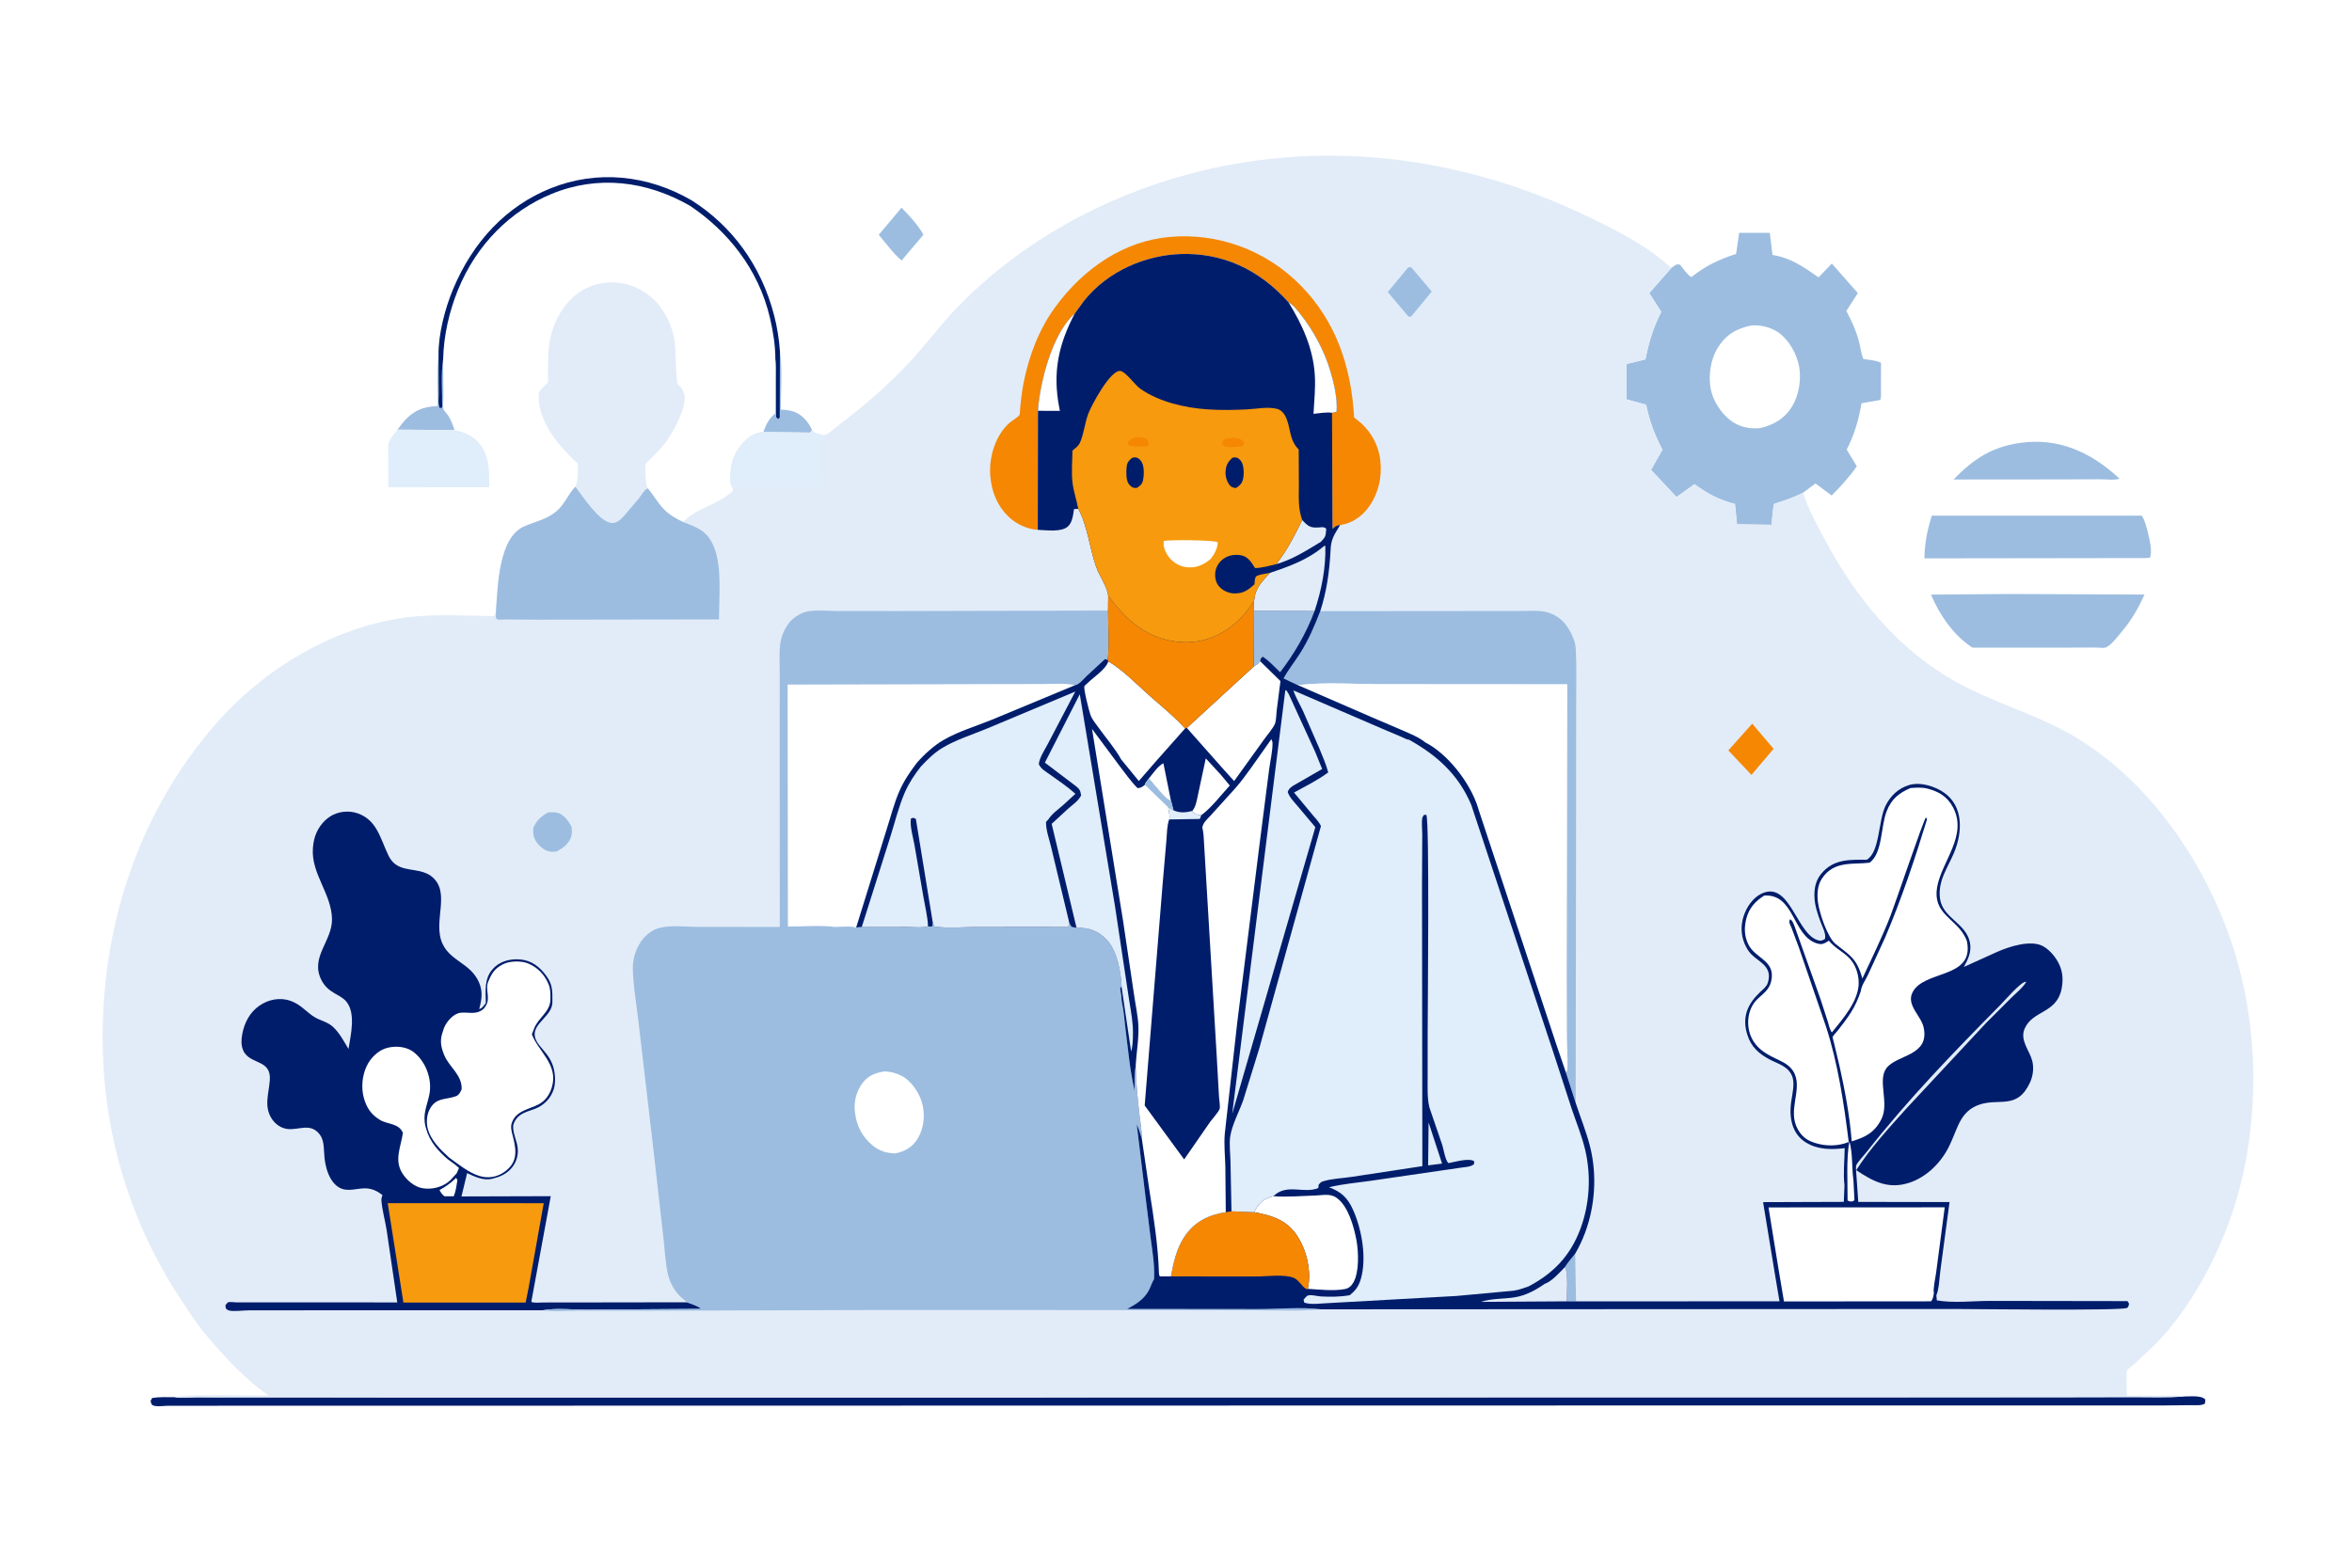 <?xml version="1.0" encoding="utf-8"?>
<!-- Generator: Adobe Illustrator 27.5.0, SVG Export Plug-In . SVG Version: 6.00 Build 0)  -->
<svg version="1.1" id="Layer_1" xmlns="http://www.w3.org/2000/svg" xmlns:xlink="http://www.w3.org/1999/xlink" x="0px" y="0px"
	 viewBox="0 0 3000 2000" style="enable-background:new 0 0 3000 2000;" xml:space="preserve">
<g>
	<path style="fill:#FFFFFF;" d="M0,0h3000v2000H0V0z"/>
	<path style="fill:#9CBDE0;" d="M994.798,447.811l0.241,1.686c3.091,22.852,0.925,49.768,0.846,73.08
		c13.732,0.418,23.754,3.072,33.473,15.262c2.679,3.359,4.65,6.869,6.417,10.965l-2.372,3.125l-59.763-0.584
		c3.336-9.383,6.778-16.52,13.78-22.701l1.238-1.08l0.336-69.676c1.401,8.086,0.851,17.598,0.918,25.854l0.077,48.377l2.441,2.369
		l2.164-1.5L994.798,447.811z"/>
	<path style="fill:#9CBDE0;" d="M559.357,452.98l0.216,50.045c-0.025,5.277-1.134,13.527,1.462,17.65l2.949-0.711
		c0.359-19.443-1.764-42.816,1.246-61.678l0.389,47.514c0.008,4.238-0.938,12.488,0.025,16.336c0.429,1.713,5.217,6.576,6.377,8.502
		c3.213,5.326,5.712,11.941,7.81,18l-72.846-0.488l5.738-7.543c13.289-16.689,26.927-22.002,45.766-22.646
		c-0.109-20.668-1.447-42.527,0.656-63.029L559.357,452.98z"/>
	<path style="fill:#9CBDE0;" d="M1149.877,265.008c8.591,8.508,22.271,23.273,27.91,34.51l-27.809,32.814
		c-10.538-8.906-19.902-21.926-29.126-32.758L1149.877,265.008z"/>
	<path style="fill:#001D6B;" d="M559.357,452.98c-0.338-26.832,8.356-59.523,18.315-83.51
		c25.788-62.096,68.951-106.719,124.263-129.072c59.548-24.066,124.482-17.34,180.615,15.402
		c50.247,32.012,88.2,81.689,104.984,146.977c3.701,14.395,6.218,30.023,7.266,45.033l-0.203,85.176l-2.164,1.5l-2.441-2.369
		l-0.077-48.377c-0.068-8.256,0.483-17.768-0.918-25.854c-0.018-17.387-2.969-35.334-6.842-52.061
		c-14.674-63.367-54.91-111.67-101.946-143.242c-55.66-31.986-117.9-39.482-176.929-15.076
		c-51.577,21.324-95.448,63.814-119.258,122.67c-11.082,27.395-18.033,57.66-18.79,88.109c-3.01,18.861-0.887,42.234-1.246,61.678
		l-2.949,0.711c-2.596-4.123-1.487-12.373-1.462-17.65L559.357,452.98z"/>
	<path style="fill:#9CBDE0;" d="M2577.527,564.902c47.703-6.475,88.879,11.25,126.033,45.783
		c-6.956,2.223-17.077,0.748-24.363,0.777l-57.989,0.166l-129.379,0.113C2518.434,584.189,2542.104,569.83,2577.527,564.902z"/>
	<path style="fill:#E0EDFA;" d="M579.831,548.639l6.107,1.586c9.313,2.186,18.429,7.057,25.156,15.24
		c13.523,16.453,12.936,34.76,12.941,56.172l-128.789-0.115l-0.053-42.734c0.046-3.086-0.598-9.637,0.199-12.381
		c1.947-6.701,7.571-13.23,11.593-18.256L579.831,548.639z"/>
	<path style="fill:#9CBDE0;" d="M2464.104,657.854l267.56-0.043c3.709,4.197,6.907,17.066,8.357,23.08
		c1.961,8.115,5.572,23.35,2.159,30.664l-5.489,0.408l-282.099,0.385C2454.972,692.43,2458.236,676.34,2464.104,657.854z"/>
	<path style="fill:#9CBDE0;" d="M2563.912,757.805l171.379,0.709c-7.747,17.24-16.236,32.131-27.907,46.023
		c-4.879,5.809-14.802,19.27-21.676,21.523c-2.983,0.98-8.852,0.031-12.099,0.043l-35.868,0.123l-121.863,0.012
		c-23.39-15.189-40.978-39.814-52.945-67.682L2563.912,757.805z"/>
	<path style="fill:#001D6B;" d="M2786.407,1781.529c7.417,0.174,21.544-1.787,26.621,4.061l-0.692,5.209
		c-4.978,2.773-12.396,1.791-17.917,1.877l-38.226,0.4l-186.659-0.057l-468.066,0.043l-1542.984,0.295l-280.363,0.045l-63.135,0.002
		c-5.435-0.012-15.025,1.627-19.812-0.465c-2.308-1.008-2.37-3.146-3.112-5.613l2.031-3.828c9.514-1.539,19.381-0.98,28.971-0.994
		c8.459,1.355,18.506,0.15,27.102,0.164l57.03,0.076l199.554,0.033l678.86,0.021l1071.297-0.168l353.555-0.027l109.549-0.225
		C2742.05,1782.348,2764.417,1783.227,2786.407,1781.529z"/>
	<path style="fill:#E2ECF8;" d="M733.948,620.828l0.437-1.027c2.98-7.67,3.176-20.246,2.425-28.576
		c-19.678-17.814-41.983-42.613-48.478-72.127c-1.461-6.645-1.436-11.998-0.918-18.83c2.291-4.164,10.62-10.615,11.509-13.061
		c0.504-1.387,0.003-6.047,0.007-7.922l0.288-26.16c1.376-43.152,25.807-81.605,62.262-90.533
		c23.563-5.771,46.843-0.943,66.984,14.82c17.009,13.314,28.419,34.727,32.192,58.375c1.385,8.678,1.538,52.178,3.664,54.111
		c4.706,4.283,8.041,8.457,8.871,15.672c1.803,15.686-13.635,43.717-21.837,55.553c-5.939,8.568-13.457,16.135-20.571,23.313
		c-1.409,1.42-6.893,6.35-7.322,8.381c-0.977,4.623-0.145,14.246,0.221,19.162c0.272,3.648,0.968,7.818,2.609,10.947
		c-4.935,2.299-7.93,8.395-11.407,12.879l-19.566,23.063c-4.493,4.811-9.478,9.061-15.837,8.244
		C764.171,665.148,743.497,633.609,733.948,620.828z"/>
	<path style="fill:#9CBDE0;" d="M2132.044,341.605c4.253-2.822,5.934-5.275,10.797-3.932c3.659,4.297,9.94,13.832,14.621,15.742
		c18.115-14.381,35.901-22.789,56.934-29.434l3.923-26.951l39.049-0.02l3.494,28.266c22.896,3.57,39.346,14.908,58.747,28.598
		l16.912-17.658l33.148,37.705l-14.637,22.889c6.857,12.826,12.544,25,16.335,39.664c1.813,7.014,2.539,14.801,5.176,21.418
		c7.566,1.146,15.495,1.791,22.714,4.834l-0.05,33.059c0,4.502,0.594,10.33-0.857,14.49l-23.934,4.109
		c-3.775,21.801-9.099,40.053-18.923,59.172l12.874,21.332c-9.561,13.809-20.637,25.684-32.061,37.289l-20.588-15.404
		l-15.824,11.754c-12.017,6.223-24.379,10.373-37.039,14.262c-1.962,8.512-2.275,17.949-3.099,26.723l-44.209-0.629l-2.571-25.961
		c-19.714-5.02-34.434-12.604-51.61-25.223l-22.961,16.414l-32.506-34.668l14.572-25.744c-9.758-18.465-16.467-36.049-20.786-57.332
		l-25.022-6.859l0.115-45.191l23.984-5.816c4.45-22.053,10.104-41.275,20.225-60.637l-15.346-23.926L2132.044,341.605z"/>
	<path style="fill:#FFFFFF;" d="M2233.286,415.299c12.066-1.137,25.912,2.049,36.264,9.711
		c12.165,8.998,22.088,25.863,25.187,42.387c3.066,16.324-0.181,36.283-8.209,49.965c-10.006,17.086-25.104,25.17-41.802,28.826
		c-13.236,1.275-26.456-1.363-37.714-10.078c-11.967-9.285-22.747-25.211-25.368-42.223c-2.472-16.098,0.544-35.086,8.423-48.574
		C2200.961,426.664,2215.137,419.283,2233.286,415.299z"/>
	<path style="fill:#E2ECF8;" d="M1049.095,555.049c5.583,0.869,10.37-4.734,15.074-8.301c34.48-26.145,68.266-54.387,98.407-87.352
		c19.5-21.328,37.081-45.035,57.041-65.801c82.16-85.477,188.308-142.082,294.31-170.848
		c165.496-44.912,339.183-25.867,496.98,46.783c31.418,14.469,63.313,30.186,92.703,49.836c9.841,6.588,18.841,15.088,28.434,22.238
		l-28.401,32.334l15.346,23.926c-10.121,19.361-15.775,38.584-20.225,60.637l-23.984,5.816l-0.115,45.191l25.022,6.859
		c4.319,21.283,11.027,38.867,20.786,57.332l-14.572,25.744l32.506,34.668l22.961-16.414c17.176,12.619,31.896,20.203,51.61,25.223
		l2.571,25.961l44.209,0.629c0.824-8.773,1.137-18.211,3.099-26.723c12.659-3.889,25.022-8.039,37.039-14.262
		c6.428,20.814,16.813,39.373,26.736,58.055c42.033,79.162,96.94,143.861,169.022,183.695
		c43.533,24.051,90.758,37.82,134.736,60.703c100.813,52.453,182.95,163.158,220.319,284.951
		c34.285,111.703,31.219,244.615-11.094,352.668c-21.049,53.756-52.203,107.367-90.296,146.246l-26.506,24.963
		c-2.242,1.979-8.39,6.098-9.791,8.605c-1.269,2.311-0.066,27.652-0.083,32.1l47.209,0.029c8.39,0.02,18.099-1.076,26.258,0.986
		c-21.989,1.697-44.357,0.818-66.396,0.85l-109.549,0.225l-353.555,0.027l-1071.297,0.168l-678.86-0.021l-199.554-0.033
		l-57.03-0.076c-8.596-0.014-18.643,1.191-27.102-0.164c4.317-4.393,105.127-1.986,119.641-2.002
		c-29.552-20.561-56.079-48.963-80.186-77.709c-13.165-15.695-24.567-33.746-35.891-51.307
		c-62.232-96.516-96.433-210.242-95.736-332.203c0.854-149.357,50.965-286.727,140.516-391.385
		c66.358-77.553,159.714-130.693,252.786-140.928c35.197-3.871,70.413-1.25,105.651-0.977l2.669-5.025
		c2.481-34.316,3.583-95.057,36.028-109.363c14.177-6.252,27.57-8.34,40.573-18.74c10.726-8.582,15.455-22.283,24.834-32.037
		c9.549,12.781,30.222,44.32,45.532,46.283c6.359,0.816,11.344-3.434,15.837-8.244l19.566-23.063
		c3.476-4.484,6.471-10.58,11.407-12.879c6.943,8.496,12.786,18.791,20.257,26.537c7.36,7.631,15.846,12.236,24.818,16.561
		c17.41-18.684,45.475-21.732,63.564-40.156l-0.597-3.816c-3.218-4.217-2.59-6.889-2.669-12.406
		c-0.249-17.543,3.903-30.213,14.347-42.736c7.591-9.102,16.688-15.396,27.63-15.564l59.763,0.584l2.372-3.125
		C1040.743,554.531,1043.054,552.605,1049.095,555.049z"/>
	<path style="fill:#9CBDE0;" d="M2009.126,1599.451l1.121,60.828l-11.753-0.088c-0.083-11.131,2.126-34.58-2.209-43.865
		C1999.78,1610.363,2004.956,1604.834,2009.126,1599.451z"/>
	<path style="fill:#9CBDE0;" d="M1796.143,341.146l3.709-0.33l26.39,31.129l-26.159,31.701l-3.346,0.502l-26.588-31.59
		L1796.143,341.146z"/>
	<path style="fill:#9CBDE0;" d="M699.084,1036.422c3.839-0.205,8.365-0.529,12.097,0.523c8.06,2.277,13.574,9.957,17.87,17.742
		c0.389,4.246,0.841,8.742-0.508,12.814c-3.204,9.68-10.976,14.58-18.462,18.777l-6.224,0.406
		c-7.599-0.492-13.975-5.063-18.935-11.646c-4.48-5.949-5.107-10.859-4.767-18.615
		C684.373,1046.109,690.613,1041.402,699.084,1036.422z"/>
	<path style="fill:#F58703;" d="M2234.984,923.195l27.247,32.119l-28.269,33.285l-29.44-31.283L2234.984,923.195z"/>
	<path style="fill:#E0EDFA;" d="M1035.775,548.803c4.968,5.729,7.279,3.803,13.32,6.246l0.702,67.172l-115.465-0.17
		c-3.218-4.217-2.59-6.889-2.669-12.406c-0.249-17.543,3.903-30.213,14.347-42.736c7.591-9.102,16.688-15.396,27.63-15.564
		l59.763,0.584L1035.775,548.803z"/>
	<path style="fill:#F58703;" d="M1323.684,675.938c-12.964-0.645-27.671-7.309-37.658-17.084
		c-13.859-13.564-21.366-31.303-22.965-52.336c-1.887-24.828,7.619-52.242,24.648-67.18c2.817-2.473,10.922-7.057,12.659-9.959
		c0.575-0.959,0.687-7.238,0.862-9.01c1.01-10.215,2.163-20.326,4.071-30.371c6.666-35.111,19.788-69.27,39.6-96.762
		c37.259-51.707,89.39-85.871,146.939-90.963c60.295-5.334,122.548,15.703,168.445,63.16
		c42.94,44.389,63.099,100.754,66.956,167.109l8.687,7.047c13.22,12.273,22.632,28.254,24.758,48.361
		c2.176,20.637-2.374,40.605-13.368,56.857c-9.61,14.186-22.797,22.871-37.945,25.053c-3.824-0.16-5.72,1.391-8.687,3.934
		l-1.055,0.922l-0.577-148.072l5.786-1.471c1.335-16.791-3.511-37.086-8.308-52.951c-7.698-25.422-21.61-50.908-37.154-70.535
		c-4.747-6.016-9.412-12.352-15.808-15.914c-38.125-42.836-85.154-63.504-137.838-61.688c-44.019,1.52-92.25,21.111-122.959,59.594
		l-11.832,16.199c-26.474,23.457-41.702,77.217-46.22,114.766l-0.796,9.475L1323.684,675.938z"/>
	<path style="fill:#9CBDE0;" d="M733.948,620.828c9.549,12.781,30.222,44.32,45.532,46.283c6.359,0.816,11.344-3.434,15.837-8.244
		l19.566-23.063c3.476-4.484,6.471-10.58,11.407-12.879c6.943,8.496,12.786,18.791,20.257,26.537
		c7.36,7.631,15.846,12.236,24.818,16.561c17.374,6.738,30.483,10.586,39.132,31.352c10.63,25.523,6.623,64.385,6.579,92.84
		l-233.771,0.332l-37.658-0.266c-2.224-0.027-9.757,0.73-11.369-0.164c-0.71-0.395-1.139-1.281-1.708-1.922l-0.056-7.227
		c2.481-34.316,3.583-95.057,36.028-109.363c14.177-6.252,27.57-8.34,40.573-18.74C719.84,644.283,724.569,630.582,733.948,620.828z
		"/>
	<path style="fill:#9CBDE0;" d="M1684.022,779.711l199.665-0.166l54.725-0.041c10.154-0.002,21.28-1.047,31.319,0.752
		c9.297,1.664,19.451,6.984,26.126,15.021c5.028,6.063,8.357,12.457,11.357,20.098c1.764,4.521,2.473,8.961,2.736,13.896
		c1.187,22.25,0.462,44.922,0.445,67.232l-0.066,121.754l-0.544,388.703l-12.478-38.773c1.731-2.137,1.912-4.627,1.995-7.479
		c0.33-11.838-0.758-24.061-0.874-35.957l-0.198-81.445l0.692-370.258l-234.758-0.158c-35.522,0.049-73.385-3.039-108.659,1.227
		l-18.252-8.568c6.023-11.25,14.313-21.457,21.104-32.154C1668.874,816.85,1676.802,798.502,1684.022,779.711z"/>
	<path style="fill:#FFFFFF;" d="M1655.505,874.117c35.275-4.266,73.137-1.178,108.659-1.227l234.758,0.158l-0.692,370.258
		l0.198,81.445c0.115,11.896,1.203,24.119,0.874,35.957c-0.083,2.852-0.264,5.342-1.995,7.479l-11.885-34.775l-99.577-300.779
		l-0.544-2.016c-10.434-33.289-39.742-69.467-67.352-83.467c-7.978-6.512-18.429-10.693-27.462-14.668l-41.505-17.775
		L1655.505,874.117z"/>
	<path style="fill:#001D6B;" d="M487.731,1525.027l-0.056-0.486c-4.891-3.748-8.845-6.088-14.53-7.594
		c-10.884-2.883-21.519,2.129-32.435,0.768c-16.828-2.1-24.875-22.504-26.754-40.094c-1.042-9.764-0.003-21.898-5.712-29.73
		c-11.853-16.268-26.921-5.762-41.707-7.584c-7.61-0.939-14.881-5.543-19.65-12.668c-10.521-15.721-4.139-31.611-2.745-49.385
		c2.029-25.85-22.301-20.271-32.232-35.064c-3.48-5.182-4.375-12.055-3.692-18.482c1.596-15.041,7.81-29.066,18.13-38.146
		c10.963-9.646,25.34-13.918,38.857-11.209c4.706,0.943,9.308,2.893,13.586,5.381c7.863,4.572,14.426,11.979,22.238,16.744
		c8.057,4.918,16.655,5.93,24.038,12.854c7.942,7.449,13.67,18.172,19.449,27.893c2.967-18.072,9.633-45.865-2.962-60.666
		c-4.106-4.826-9.839-7.426-14.951-10.438c-6.959-4.102-12.518-8.748-16.604-16.779c-14.977-29.432,14.245-49.789,13.487-78.326
		c-0.855-32.119-26.705-57.473-24.391-89.768c0.262-3.652,0.786-7.467,1.609-11.002c2.959-12.715,10.76-23.396,20.438-29.662
		c10.251-6.637,24.28-7.916,35.408-3.846c24.414,8.928,28.118,31.063,39.025,53.838c9.706,20.266,29.234,15.789,45.315,21.475
		c3.03,1.07,6.058,2.391,8.741,4.402c26.901,20.162,1.571,57.707,14.81,86.541c10.355,22.557,35.863,24.699,46.602,49.439
		c5.042,11.615,3.409,21.941,0.196,33.895c3.851-0.852,5.718-4.344,8.443-7.576c-0.211-15.92-2.097-30.328,8.042-42.6
		c8.276-10.018,20.504-13.428,31.97-13.309c13.368,0.137,24.513,5.631,33.921,16.994c8.777,10.598,11.209,17.529,10.97,32.1
		c-0.043,2.637,0.173,5.982-0.221,8.543c-3.028,19.666-35.895,28.1-15.981,52.617c5.926,7.295,12.073,13.326,15.799,22.676
		l0.509,1.256c3.34,8.439,4.556,22.322,1.732,31.225c-3.508,11.061-11.074,19.094-20.146,23.596
		c-11.318,5.617-25.305,5.678-31.02,20.74c-2.445,6.439,2.229,18.393,3.918,24.746c5.013,18.863-4.343,34.09-18.915,41.24
		c-3.391,1.664-6.803,2.723-10.38,3.662l-1.63,0.461c-10.99,3.002-22.35-2.33-32.425-7.068l-7.207,29.754l113.906-0.336
		l-24.829,134.793c3.994,1.801,10.718,0.807,15.094,0.801l34.221-0.025l149.481-0.221c5.665,2.295,13.329,4.232,18.102,8.455
		l-147.007,0.969c-17.573,0.053-37.953-2.322-55.236,0.781l-302.547,0.029l-72.677,0.059c-7.286,0.006-18.724,1.898-25.625,0.023
		c-0.941-0.256-2.601-1.813-3.501-2.439l-0.435-4.113c0.621-0.713,2.542-3.414,3.203-3.668c2.372-0.912,8.215,0.002,10.873,0.004
		l205.096,0.063l-13.563-92.189c-1.912-12.381-5.833-25.709-6.689-38.117C486.338,1529.084,486.992,1526.971,487.731,1525.027z"/>
	<path style="fill:#FFFFFF;" d="M578.799,1526.137l-11.904,0.051c-2.878-2.287-4.459-4.535-6.346-7.959
		c7.856-4.119,14.601-9.139,21.287-15.527l1.627,2.791C582.34,1512.621,581.413,1519.527,578.799,1526.137z"/>
	<path style="fill:#FFFFFF;" d="M582.552,1496.789l-8.667,9.402c-9.76,8.658-23.197,11.721-35.192,9.637
		c-9.902-1.721-19.848-9.828-25.675-19.281c-10.418-16.898-1.678-33.389,0.902-51.234c-5.156-12.504-19.273-10.576-29.268-16.559
		c-10.559-6.316-17.097-14.973-20.667-28.453c-3.399-12.838-2.008-27.582,3.331-39.396c4.808-10.641,14.052-19.781,23.829-23.213
		c10.93-3.836,26.037-3.201,35.927,4.123c15.023,11.125,24.841,34.025,20.507,54.887c-3.013,14.514-8.888,25.074-4.683,41.025
		l0.432,1.51c4.648,17.527,15.862,29.352,27.984,39.859c4.752,3.49,9.786,6.82,14.121,11.006L582.552,1496.789z"/>
	<path style="fill:#F79A0E;" d="M494.552,1534.93l198.974,0.082l-19.208,107.51l-3.849,19.27l-155.927-0.002L494.552,1534.93z"/>
	<path style="fill:#FFFFFF;" d="M620.819,1280.967l0.359-0.842c3.312-8.74-2.052-18.813,1.404-27.318
		c4.436-10.918,8.083-16.664,17.555-21.857l0.982-0.549c8.5-4.629,24.081-5.02,32.891-1.102l0.92,0.416
		c10.795,4.736,19.751,13.697,24.852,26.119c2.581,6.285,2.382,12.758,2.265,19.572c-0.267,15.643-15.925,23.293-20.883,37.094
		l-2.809,7.064c8.553,22.127,33.704,38.441,25.746,66.793c-2.954,10.529-8.738,18.18-17.36,22.697
		c-11.573,6.063-29.458,8.012-34.208,24.406c-1.512,5.221,0.381,11.375,1.698,16.418c5.141,19.686,5.504,33.922-11.42,45.553
		c-9.712,6.672-20.936,8.123-31.737,4.703c-13.467-4.264-26.163-14.646-37.937-23.137c-10.647-9.561-24.018-22.18-27.762-38.07
		c-1.653-7.021-0.963-16.168,2.067-22.494c8.179-17.092,21.112-12.936,34.383-18.01c3.565-1.363,5.341-4.979,7.015-8.666
		c0.781-18.379-15.554-28.008-21.964-43.119c-3.737-8.811-5.924-17.213-3.226-26.805l2.657-8.404
		c3.692-8.945,12.473-18.381,21.094-19.391c7.812-0.914,17.003,1.795,24.371-1.686l1.264-0.664c3.645-1.852,5.069-3.561,7.195-7.574
		L620.819,1280.967z"/>
	<path style="fill:#9CBDE0;" d="M994.617,1182.576l-0.096-251.002l0.064-71.973c0.03-11.98-0.982-25.719,0.488-37.523
		c1.263-10.131,5.86-20.777,11.913-28.064c5.868-7.066,15.57-12.822,23.87-14.15c11.703-1.871,25.164-0.398,37.104-0.361
		l75.452,0.064l269.949-0.643c-0.008,20.047,1.736,43.281-0.442,62.98l-3.447-1.17l-23.801,21.992
		c-4.098,4.025-9.035,10.412-14.435,11.436l-105.699,43.918c-20.28,8.287-43.058,14.961-62.24,26.113
		c-12.251,7.121-24.216,18.039-33.997,29.234c-8.458,11.143-16.022,22.221-21.943,35.557c-6.933,15.617-11.364,33.668-16.742,50.215
		l-38.591,124.277c2.179-0.744,4.869-0.646,7.152-0.816l57.353-0.055c8.55-0.012,19.002,1.471,27.152-0.939
		c1.973,0.604,3.438,0.391,5.436,0.154l0.635-5.021l1.899,5.154c17.443,2.764,37.183,0.672,54.847,0.672l115.807-0.047
		c1.241-1.912,1.485-2.836,1.614-5.238l2.781,5.113l6.424,1.186c15.074-0.338,28.058,3.602,39.315,16.213
		c12.297,13.779,17.217,39.461,18.232,59.041l-0.053,0.418l-1.723,0.33c0.071,2.514,0.15,4.766,0.773,7.184
		c1.035,4.02,0.521,8.203,1.469,12.363c2.238,9.818,2.906,21.082,4.187,31.191c3.442,27.168,5.72,54.385,11.873,80.93
		c0.165-9.686-0.692-21.299,1.366-30.631c0.366,20.928,2.473,40.215,4.708,60.846c1.083,9.988,3.239,20.563,3.053,30.609
		c-2.039-5.482-3.663-12.566-6.369-17.461l11.065,91.291l6.617,53.279c2.374,17.518,5.324,34.789,4.413,52.605
		c-2.822,4.355-4.072,9.303-6.473,13.896c-6.354,12.162-17.199,18.469-27.781,24.137l167.486,0.178
		c25.991,0.002,54.247-2.834,79.978,0.336c-25.731,2.396-52.139,1.352-77.965,1.316l-123.842-0.367l-370.978-0.061l-295.434,0.896
		l-82.322,0.014c-13.726-0.004-28.775,1.479-42.363-0.594c17.283-3.104,37.663-0.729,55.236-0.781l147.007-0.969
		c-4.774-4.223-12.437-6.16-18.102-8.455c-3.888-3.17-8.064-6.416-11.502-10.266c-6.33-7.088-11.212-16.869-13.344-26.881
		c-2.992-14.066-3.623-29.787-5.344-44.232l-12.92-114.324l-18.918-161.764c-2.449-22.209-6.867-45.992-7.266-68.291
		c-0.249-13.973,5.085-28.379,13.297-38.199c5.649-6.758,13.223-11.779,21.092-13.744c14.562-3.637,33.371-1.215,48.369-1.227
		L994.617,1182.576z"/>
	<path style="fill:#FFFFFF;" d="M1127.957,1366.885c9.541,0.264,19.47,3.023,27.565,9.178c10.025,7.623,19.243,21.85,21.724,35.801
		c2.418,13.602,0.626,27.729-5.921,39.328c-7.159,12.68-17.24,17.594-29.382,20.318c-11.28-0.512-20.019-2.695-29.337-10.572
		c-12.374-10.459-19.77-23.486-22.058-41.359c-1.677-13.096,1.22-25.215,8.05-35.699
		C1106.103,1372.359,1116.313,1368.762,1127.957,1366.885z"/>
	<path style="fill:#FFFFFF;" d="M1064.965,1182.604c-19.245-2.488-40.515-0.48-59.98-0.488l-0.369-308.748l260.791-0.594
		l66.208-0.146c12.915-0.033,26.926-1.354,39.623,1.535l-105.699,43.918c-20.28,8.287-43.058,14.961-62.24,26.113
		c-12.251,7.121-24.216,18.039-33.997,29.234c-8.458,11.143-16.022,22.221-21.943,35.557c-6.933,15.617-11.364,33.668-16.742,50.215
		l-38.591,124.277C1085.413,1180.85,1072.274,1182.617,1064.965,1182.604z"/>
	<path style="fill:#001D6B;" d="M1370.942,399.879l11.832-16.199c30.709-38.482,78.94-58.074,122.959-59.594
		c52.685-1.816,99.714,18.852,137.838,61.688c6.396,3.563,11.06,9.898,15.808,15.914c15.544,19.627,29.456,45.113,37.154,70.535
		c4.797,15.865,9.643,36.16,8.308,52.951l-5.786,1.471l0.577,148.072l1.055-0.922c2.967-2.543,4.863-4.094,8.687-3.934
		c-7.187,12.016-12.05,17.82-12.247,33.287c-1.582,27.146-4.879,51.057-13.104,76.563c-7.22,18.791-15.148,37.139-25.665,53.684
		c-6.791,10.697-15.081,20.904-21.104,32.154l18.252,8.568l93.478,40.59l41.505,17.775c9.033,3.975,19.484,8.156,27.462,14.668
		c27.61,14,56.918,50.178,67.352,83.467l0.544,2.016l99.577,300.779l11.885,34.775l12.478,38.773
		c6.099,18.625,13.83,37.383,18.544,56.5c8.852,35.961,6.165,74.82-6.445,108.986c-3.429,9.268-7.83,18.74-12.758,27.004
		c-4.17,5.383-9.346,10.912-12.841,16.875c4.335,9.285,2.126,32.734,2.209,43.865l11.753,0.088l259.516-0.146l-6.148-36.637
		l-14.769-89.85l102.972-0.344l0.857-21.354c-1.813-14.441,0.132-32.363,0.28-47.164c-16.484,2.029-34.418,2.104-49.467-7.232
		c-17.72-10.988-22.022-31.516-18.528-53.646c1.352-8.502,4.072-20.896,1.599-29.107c-4.335-14.457-19.352-17.779-29.819-23.418
		c-12.857-6.922-23.209-15.51-28.17-31.826c-7.072-23.311,1.582-39.598,16.385-53.756c3.264-3.119,8.225-6.836,9.775-11.555
		c6.973-21.164-10.78-26.48-21.066-36.936c-3.626-3.697-6.527-8.881-8.621-13.957c-4.45-10.838-4.698-22.787-1.154-34.08
		c3.89-12.406,12.148-23.867,22.582-29.004c35.489-17.467,44.522,47.896,70.171,58.467c4.648,1.908,6.906,1.852,11.159-0.818
		c1.533-7.104-3.066-14.779-5.538-21.49c-3.923-10.686-7.714-21.441-7.945-33.271c-0.231-11.125,2.176-20.535,8.852-28.619
		c15.808-19.137,37.286-17.713,57.939-17.73c16.813-9.752,14.539-49.756,23.918-68.789c6.725-13.625,17.093-22.488,29.885-26.422
		c14.209-4.365,33.115,1.236,45.445,10.135c23.654,17.07,23.275,49.029,12.148,75.945c-7.928,19.15-21.428,36.746-17.868,59.51
		c3.808,24.289,33.379,30.58,38.11,55.52c2.242,11.832-2.588,21.326-7.813,30.914l42.429-19.207
		c15.445-6.889,43.351-15.916,58.961-7.096c9.676,5.457,19.483,17.805,22.83,29.928c2.209,7.994,2.094,16.461,0.412,24.578
		c-6.544,31.539-37.088,26.889-47.159,50.713c-6.231,14.729,6.346,27.512,9.725,40.744c2.423,9.42,0.956,19.684-3,28.15
		c-16.269,34.742-39.33,19.084-64.582,27.912c-24.346,8.518-27.033,29.277-37.863,51.928
		c-10.896,22.807-30.165,40.814-51.528,47.701c-26.126,8.422-44.983-1.031-67.5-16.137c18.165-28.391,42.511-54.633,64.434-79.154
		l101.357-108.768l33.115-33.063c5.868-5.771,13.615-11.777,17.967-19.244l-1.088-0.012c-6,0.275-27.083,24.607-32.703,30.285
		c-58.714,59.398-117.231,119.826-169.879,186.869c-2.522,3.193-12.445,13.949-13.253,17.203c-0.742,3.025,0.346,11.316,0.445,14.77
		l2.225,31.615l116.406,0.217l-11.621,86.74c-1.335,9.533-1.632,24.047-5.209,32.314l0.61,6.348
		c21.099,3.746,46.022,0.703,67.698,0.684l175.451,0.27l2.044,3.289c-0.659,2.451-0.544,4.012-2.539,5.363
		c-5.72,3.883-197.621,1.402-220.961,1.398l-806.901,0.438c-25.731-3.17-53.987-0.334-79.978-0.336l-167.486-0.178
		c10.582-5.668,21.427-11.975,27.781-24.137c2.401-4.594,3.651-9.541,6.473-13.896c0.911-17.816-2.039-35.088-4.413-52.605
		l-6.617-53.279l-11.065-91.291c2.707,4.895,4.33,11.979,6.369,17.461c0.186-10.047-1.97-20.621-3.053-30.609
		c-2.235-20.631-4.342-39.918-4.708-60.846c-2.059,9.332-1.202,20.945-1.366,30.631c-6.153-26.545-8.431-53.762-11.873-80.93
		c-1.281-10.109-1.948-21.373-4.187-31.191c-0.948-4.16-0.433-8.344-1.469-12.363c-0.623-2.418-0.702-4.67-0.773-7.184l1.723-0.33
		l0.053-0.418c-1.015-19.58-5.936-45.262-18.232-59.041c-11.257-12.611-24.241-16.551-39.315-16.213l-6.424-1.186l-2.781-5.113
		c-0.128,2.402-0.372,3.326-1.614,5.238l-115.807,0.047c-17.664,0-37.404,2.092-54.847-0.672l-1.899-5.154l-0.635,5.021
		c-1.998,0.236-3.463,0.449-5.436-0.154c-8.149,2.41-18.602,0.928-27.152,0.939l-57.353,0.055c-2.283,0.17-4.973,0.072-7.152,0.816
		l38.591-124.277c5.379-16.547,9.809-34.598,16.742-50.215c5.921-13.336,13.485-24.414,21.943-35.557
		c9.781-11.195,21.747-22.113,33.997-29.234c19.182-11.152,41.96-17.826,62.24-26.113l105.699-43.918
		c5.4-1.023,10.337-7.41,14.435-11.436l23.801-21.992l3.447,1.17c2.177-19.699,0.433-42.934,0.442-62.98l0.18-19.035
		c-1.665-12.408-11.196-24.85-15.318-36.521c-8.298-23.482-11.125-53.125-22.892-74.203l-5.397,0.238
		c-1.304,7.986-2.046,17.107-7.948,22.354c-8.383,7.453-27.981,4.529-38.301,4.182l0.242-151.818l0.796-9.475
		C1329.241,477.096,1344.468,423.336,1370.942,399.879z"/>
	<path style="fill:#E0EDFA;" d="M1489.967,1029.936l6.854,3.84c8.181,3.588,15.358,2.988,23.784,0.84
		c3.61,4.414,6.415,5.096,11.628,5.4l-1.831,4.785l-39.122,0.627C1492.754,1041.326,1490.698,1034.275,1489.967,1029.936z"/>
	<path style="fill:#FFFFFF;" d="M2356.599,1531.533c0.165-23.883-1.863-52.232,2.308-75.424c4.451,15.736,2.901,31.592,4.945,47.74
		l0.247,1.891l1.269,25.51c-2.918,2.115-4.352,2.008-7.698,0.816L2356.599,1531.533z"/>
	<path style="fill:#E0EDFA;" d="M1822.187,1432.02l17.192,52.447l-17.769,2.256L1822.187,1432.02z"/>
	<path style="fill:#FFFFFF;" d="M1465.307,993.221c5.384-6.488,11.514-15.881,18.61-19.5l9.448,46.818l-0.954,0.643
		C1487.664,1021.076,1469.946,998.365,1465.307,993.221z"/>
	<path style="fill:#E2ECF8;" d="M1627.833,719.77c13.479-16.873,23.271-36.416,33.178-56.307
		c8.011,8.672,10.764,10.035,21.363,9.428c3.923-0.225,5.786-1.092,9.264,1.588c-0.824,9.867-0.577,10.098-6.758,16.678
		C1666.038,702.58,1648.665,713.746,1627.833,719.77z"/>
	<path style="fill:#E2ECF8;" d="M1996.286,1616.326c4.335,9.285,2.126,32.734,2.209,43.865l-109.5,0.695
		c13.467-4.549,28.863-3.574,42.775-5.773c14.143-2.232,26.275-8.836,38.506-17.178
		C1979.126,1634.943,1989.346,1623.393,1996.286,1616.326z"/>
	<path style="fill:#FFFFFF;" d="M1520.604,1034.615c4.65-4.688,5.885-13.594,7.362-20.281l10.033-46.82l19.469,21.248l11.11,13.363
		c-11.123,12.137-23.649,28.668-36.346,37.891C1527.02,1039.711,1524.214,1039.029,1520.604,1034.615z"/>
	<path style="fill:#FFFFFF;" d="M1323.926,524.119l0.796-9.475c4.518-37.549,19.746-91.309,46.22-114.766
		c-20.575,39.092-28.736,74.67-19.749,120.695l0.725,3.547L1323.926,524.119z"/>
	<path style="fill:#FFFFFF;" d="M1643.571,385.773c6.396,3.563,11.06,9.898,15.808,15.914
		c15.544,19.627,29.456,45.113,37.154,70.535c4.797,15.865,9.643,36.16,8.308,52.951l-5.786,1.471
		c-7.467-1.152-16.121,0.643-23.67,1.295c0.907-16.469,2.687-32.613,1.698-49.158
		C1674.989,443.977,1660.566,413.277,1643.571,385.773z"/>
	<path style="fill:#9CBDE0;" d="M1599.608,779.398l77.112,0.189c-10.681,28.676-26.126,54.877-43.901,78.051
		c-7.042-6.76-14.204-14.814-22.223-19.844c-2.56,2.244-2.583,2.197-3.152,5.838c-2.54,3.25-4.683,4.832-8.123,6.537
		L1599.608,779.398z"/>
	<path style="fill:#E2ECF8;" d="M1688.819,696.656l1.648-0.336c0.808,28.611-4.962,56.816-13.747,83.268l-77.112-0.189
		l-0.158-12.424l1.719-9.309l0.293-0.771c3.691-10.984,11.179-18.074,18.272-26.047
		C1644.227,722.66,1667.852,714.387,1688.819,696.656z"/>
	<path style="fill:#FFFFFF;" d="M1624.124,1526.072c17.804,1.359,35.733-0.363,53.552-0.859c9.165-0.254,19.121-3.055,27.264,3.012
		l0.824,0.611c13.681,10.254,21.066,35.316,24.412,53.467c2.769,15.063,3.593,40.861-3.956,53.895
		c-2.769,4.775-6,7.412-10.863,8.344c-14.44,2.766-32.604,0.568-47.258-0.293l0.973-5.063c2.951-20.697-2.852-43.77-13.22-60.619
		c-13.902-22.604-34.055-28.021-56.056-32.043l1.17-2.547C1607.128,1532.836,1613.52,1528.76,1624.124,1526.072z"/>
	<path style="fill:#FFFFFF;" d="M1607.444,843.633l25.802,25.281l-4.843,37.891c-0.521,4.318-0.559,12.072-1.922,15.916
		c-2.105,5.939-10.99,15.984-14.669,21.34l-19.958,27.783l-17.721,24.596l-12.971-14.332l-47.346-53.432l85.505-78.506
		C1602.761,848.465,1604.904,846.883,1607.444,843.633z"/>
	<path style="fill:#FFFFFF;" d="M1413.539,843.725c17.88,10.15,35.298,28.217,51.135,42.359
		c15.458,13.805,32.903,27.6,46.948,43.232l-35.789,40.32l-23.26,26.748l-22.502-27.523c-7.711-14.041-19.624-27.594-28.866-40.57
		c-3.546-4.98-8.163-10.293-10.34-16.346c-1.846-5.131-8.899-32.582-7.732-36.512c0.193-0.65,3.992-3.889,4.642-4.518
		c6.595-6.396,22.655-17.264,25.507-26.232L1413.539,843.725z"/>
	<path style="fill:#F58703;" d="M1570.777,1545.313l29.019,1.211c22.001,4.021,42.153,9.439,56.056,32.043
		c10.368,16.85,16.17,39.922,13.22,60.619l-0.973,5.063l-1.352,0.508c-6.264-2.777-9.89-12.342-17.604-14.936
		c-12.897-4.338-33.499-1.295-47.238-1.305l-108.47-0.121c3.488-17.85,7.167-35.064,16.802-49.865
		c13.394-20.574,32.247-28.848,53.258-32.068L1570.777,1545.313z"/>
	<path style="fill:#E0EDFA;" d="M1362.338,1031.74c5.281-4.639,13.46-10.143,16.63-16.982c-0.949-6.367-1.907-7.879-6.382-11.631
		l-39.851-30.166l44.557-87.291l45.03,271.279l16.343,108.676c2.011,14.418,5.172,29.18,6.201,43.732
		c0.56,7.945,0.455,24.861-2.113,32.105l-12.135-82.152l0.053-0.418c-1.015-19.58-5.936-45.262-18.232-59.041
		c-11.257-12.611-24.241-16.551-39.315-16.213l-31.711-132.6L1362.338,1031.74z"/>
	<path style="fill:#F58703;" d="M1413.541,759.889c24.371,33.816,51.737,55.355,90.25,59.049
		c29.009,2.781,56.815-8.07,78.946-30.666c6.15-6.279,11.614-13.826,16.713-21.297l0.158,12.424l-0.287,70.771l-85.505,78.506
		l-2.194,0.641c-14.046-15.633-31.49-29.428-46.948-43.232c-15.837-14.143-33.255-32.209-51.135-42.359l-0.62-1.82
		c2.177-19.699,0.433-42.934,0.442-62.98L1413.541,759.889z"/>
	<path style="fill:#E0EDFA;" d="M1677.527,959.211l8.885,21.863l-33.33,19.221c-4.088,2.32-8.952,4.709-10.564,10.121
		c2.407,7.1,7.877,12.279,12.328,17.633l22.879,27.254l-106.029,365.656l67.678-539.883l1.249-0.629l3.137,4.969L1677.527,959.211z"
		/>
	<path style="fill:#FFFFFF;" d="M2268.181,1616.938l-12.429-76.564l224.769-0.109l-11.011,83.689
		c-0.758,5.641-4.154,20.908-2.819,25.797c-0.725,3.951-1.071,7.434-3.56,10.445l-187.665,0.145L2268.181,1616.938z"/>
	<path style="fill:#FFFFFF;" d="M2250.313,1142.525c38.852-2.357,35.802,50.719,66.626,60.842c7.104,2.334,9.61,0.623,15.824-3.281
		c7.681,9.617,18.165,13.896,26.374,22.582c7.203,7.633,11.341,18.916,11.654,30.303c0.643,23.842-21.412,48.184-34.203,64.158
		c-2.703-3.217-3.923-9.682-5.242-13.912l-9.445-29.08l-32.407-90.977c-1.434-3.691-3-8.977-6.247-10.418
		c-0.346,1.158-1.055,2.248-1.022,3.473c0.049,1.527,2.39,6.223,3.016,7.822l9.05,24.133l34.731,101.305
		c15.181,46.82,22.961,98.02,29.028,147.457c-13.747,5.584-29.39,5.582-43.352,1.064c-2.06-0.668-4.104-1.443-6.099-2.355
		c-6.659-3.045-11.753-8.109-15.643-15.205c-12.989-23.682,5.275-48.543-3.61-69.807c-4.912-11.773-15.346-15.658-24.874-20.352
		c-12-5.914-23.802-12.393-30.429-26.455c-7.385-15.615-5.077-36.104,6.428-48.07c7.253-7.533,16.121-12.105,18.758-24.154
		c5.819-26.645-20.44-28.322-29.357-47.035c-5.011-10.477-5.341-21.287-2.423-32.652
		C2231.094,1157.777,2239.714,1149.225,2250.313,1142.525z"/>
	<path style="fill:#FFFFFF;" d="M2436.808,1005.367c6.659-0.559,14.374-1.033,20.918,0.559c13.731,3.338,25.533,9.342,33.264,23.781
		c19.417,36.205-14.654,69.291-20.225,102.492c-5.555,33.041,22.928,39.646,34.78,61.406l0.478,0.895
		c1.335,2.438,2.621,4.871,3.115,7.758c8.176,46.895-55.335,34.959-69.758,63.92c-8.011,16.096,10.846,29.584,14.143,44.166
		c8.456,37.414-34.912,34.818-47.637,52.789c-11.159,15.76,4.022,43.895-5.983,64.299c-8.934,18.184-21.906,23.691-38.011,28.656
		c-2.539-32.143-8.621-65.047-15.626-96.266l-7.286-30.664c-0.181-0.746-1.632-5.701-1.516-6.127
		c0.412-1.541,5.373-6.725,6.511-8.18c5.802-7.35,11.505-14.77,16.648-22.799c5.505-8.629,9.544-17.652,12.89-27.725
		c0.791-7.115,6-14.084,9-20.367l22.022-47.982c20.736-48.754,37.731-99.58,53.456-150.84l-1.45-2.307
		c-3.165,3.301-39.346,110.531-45.115,125.305c-10.797,27.596-23.522,53.686-35.967,80.234
		c-7.121-26.23-16.368-29.682-34.269-44.193c-10.187-8.254-20.687-39.596-22.401-53.387c-1.319-10.559-0.511-21.479,5.192-30.084
		c15.28-23.08,39.643-17.482,60.791-20.127c16.615-12.502,13.994-45.535,21.544-65.283
		C2412.725,1018.559,2422.912,1011.406,2436.808,1005.367z"/>
	<path style="fill:#FFFFFF;" d="M1448.563,1360.678c0.724-17.055,4.31-35.313,3.45-52.346c-0.651-12.879-3.707-26.432-5.497-39.199
		l-13.912-93.625l-39.73-245.615l34.269,46.125c7.64,9.984,15.132,20.682,23.784,29.436c4.142-0.211,6.12-1.428,9.411-4.352
		c0.025-1.797,3.85-6.27,4.97-7.881c4.639,5.145,22.357,27.856,27.104,27.961l0.954-0.643l3.455,13.236l-6.854-3.84
		c0.732,4.34,2.787,11.391,1.312,15.492c-2.863,7.791-2.792,18.359-3.529,26.797l-4.721,54.512l-22.97,283.59l50.334,68.818
		l33.267-48.066c2.636-3.631,10.91-12.592,12.049-16.701c0.773-2.793-0.664-11.893-0.847-15.152l-3.015-53.428l-16.652-279.824
		c-0.303-3.438-0.761-7.055-1.647-10.354c1.119-6.41,6.766-11.047,10.68-15.307l31.589-34.906
		c6.923-7.977,13.291-16.465,19.513-25.213l26.314-37.209c0.341,0.975,1.403,3.152,1.436,4.096
		c0.381,10.572-3.04,24.523-4.409,35.371l-12.707,99.352l-27.885,223.096l-15.86,141.457c-1.141,13.52,0.297,27.5,0.702,41.066
		l0.574,59.039c-21.011,3.221-39.864,11.494-53.258,32.068c-9.635,14.801-13.314,32.016-16.802,49.865l-14.067-0.002
		c-0.653-1.277-1.076-2.326-1.121-3.85c-0.991-35.047-6.724-71.779-12.201-106.256l-9.722-66.154
		c0.186-10.047-1.97-20.621-3.053-30.609C1451.036,1400.893,1448.929,1381.605,1448.563,1360.678z"/>
	<path style="fill:#9CBDE0;" d="M1460.337,1001.102c0.025-1.797,3.85-6.27,4.97-7.881c4.639,5.145,22.357,27.856,27.104,27.961
		l0.954-0.643l3.455,13.236l-6.854-3.84L1460.337,1001.102z"/>
	<path style="fill:#E0EDFA;" d="M1174.305,978.266c8.482-9.156,17.328-17.877,27.612-24.078
		c17.667-10.65,38.149-16.869,56.865-24.668l112.747-47.244l-34.93,66.641c-3.625,7.02-10.869,17.795-11.603,25.91
		c2.774,6.268,8.58,9.256,13.517,12.82c11.072,7.994,22.922,15.699,33.145,25.119l-14.717,13.502
		c-5.754,5.307-15.404,11.967-19.525,18.822l-3.19,3.521c-0.279,10.428,4.187,22,6.48,32.021l23.212,96.707
		c-0.128,2.402-0.372,3.326-1.614,5.238l-115.807,0.047c-17.664,0-37.404,2.092-54.847-0.672l-1.899-5.154l-0.635,5.021
		c-1.998,0.236-3.463,0.449-5.436-0.154c-8.149,2.41-18.602,0.928-27.152,0.939l-57.353,0.055l36.188-114.307
		c5.934-18.619,10.99-39.627,18.677-57.215C1159.457,998.75,1166.362,988.467,1174.305,978.266z"/>
	<path style="fill:#001D6B;" d="M1183.681,1181.666c-0.366-11.652-3.691-24.9-5.652-36.334l-11.558-67.096
		c-1.762-9.871-6.122-24.008-4.573-33.965c3.213-1.107,3.107-1.328,6.315,0.547l21.539,131.98l-0.635,5.021
		C1187.12,1182.057,1185.654,1182.27,1183.681,1181.666z"/>
	<path style="fill:#F79A0E;" d="M1375.33,649.164c-2.083-10.951-5.819-21.822-7.259-32.844c-1.691-12.932-0.26-28.213-0.152-41.383
		c3.069-2.613,7.573-5.889,9.42-9.84c4.924-10.523,6.359-25.391,10.601-36.877c4.127-11.182,29.019-57.641,41.443-54.902
		c7.09,1.563,18.091,17.797,25.319,22.814c24.199,16.799,56.738,24.061,84.534,26.045c16.991,1.213,34.395,0.973,51.392,0.092
		c12.011-0.623,26.252-3.609,38.065-0.721c4.19,1.023,8.107,4.309,10.383,8.602c7.957,15.004,4.222,29.98,17.435,43.268
		l0.198,45.887c-0.05,15.584-1.072,29.521,4.302,44.158c-9.907,19.891-19.699,39.434-33.178,56.307
		c-8.745,1.893-18.153,4.895-27.041,4.936c-5.041-8.201-9.417-14.961-18.387-16.402c-8.469-1.361-17.402,0.281-24.302,6.553
		c-4.197,3.816-7.427,9.518-8.082,15.83c-0.587,5.654,0.674,11.781,3.874,16.15c4.642,6.338,12.867,9.955,19.757,10.197
		c11.568,0.41,17.618-3.645,26.461-11.586c0.236-2.977,0.216-7.223,1.673-9.691c1.427-2.42,14.721-4.205,17.949-4.908
		c-7.093,7.973-14.581,15.063-18.272,26.047l-0.293,0.771l-1.719,9.309c-5.098,7.471-10.563,15.018-16.713,21.297
		c-22.131,22.596-49.937,33.447-78.946,30.666c-38.514-3.693-65.88-25.232-90.25-59.049c-1.665-12.408-11.196-24.85-15.318-36.521
		C1389.925,699.885,1387.098,670.242,1375.33,649.164z"/>
	<path style="fill:#F58703;" d="M1448.568,557.629c3.399-0.061,8.679-0.141,11.881,1.238c3.247,1.398,3.76,3.699,4.953,7.105
		l-1.291,3.354l-6.226,0.34c-6.021-0.031-12.366,0.398-18.218-1.457l-1.429-3.105
		C1441.343,559.934,1443.623,559.77,1448.568,557.629z"/>
	<path style="fill:#F58703;" d="M1562.857,559.896c8.707-1.535,16.396-2.869,23.692,3.471l0.021,4.279l-3.806,2.207
		c-6.986-0.232-18.021,2.529-23.438-2.299l-0.34-4.188L1562.857,559.896z"/>
	<path style="fill:#001D6B;" d="M1443.836,584.201c1.309-0.363,2.83-0.846,4.177-0.74c3.517,0.275,6.214,2.596,8.197,5.949
		c3.424,5.789,3.11,16.895,1.67,23.438c-1.07,4.857-3.475,6.596-6.953,9.113c-0.966,0.379-1.246,0.564-2.402,0.574
		c-3.936,0.029-6.457-1.957-8.962-5.348c-3.409-4.615-3.122-15.746-2.497-21.701
		C1437.699,589.465,1440.112,587.686,1443.836,584.201z"/>
	<path style="fill:#001D6B;" d="M1571.649,584.201c1-0.332,2.083-0.768,3.143-0.725c3.895,0.158,6.63,2.104,8.855,5.934
		c2.99,5.148,3.289,15.643,1.882,21.6c-1.475,6.256-4.144,8.295-8.626,11.369l-1.601,0.145c-2.585-0.23-5.492-1.613-7.134-3.898
		c-3.747-5.217-5.537-11.631-4.825-18.514C1564.146,592.371,1566.809,588.879,1571.649,584.201z"/>
	<path style="fill:#FFFFFF;" d="M1484.403,690.104c7.183-1.633,65.145-1.281,68.922,1.736c-0.676,8.891-4.314,14.953-9.208,21.412
		c-10.203,8.375-19.932,12.055-32.4,10.109c-8.768-1.369-17.654-7.15-22.873-15.686
		C1485.457,702.137,1483.594,696.959,1484.403,690.104z"/>
	<path style="fill:#E0EDFA;" d="M1649.637,880.771l113.885,49.123l23.967,10.148c2.654,1.109,6.906,3.691,9.659,3.6
		c33.478,18.717,62.489,42.826,79.45,83.158l103.896,313.359l24.346,74.77c5.819,17.277,13.038,34.641,17.209,52.582
		c7.665,33.016,5.489,68.641-6.132,99.961c-13.533,36.51-36.429,58-66.478,73.818c-6.066,2.074-12.313,4.377-18.577,5.316
		l-72.956,6.732l-161.423,9.002c-8.406,0.105-25.516,2.928-33-0.711l-0.758-3.498c1.615-1.826,3.594-4.813,5.736-5.414
		c4.516-1.266,11.802,1.029,16.681,1.264c12.28,0.588,24.379,0.553,36.544-1.625c7.072-5.838,11.209-10.877,14.061-20.67
		c7.747-26.664,1.253-62.68-9.445-87.189c-7.517-17.225-16.038-24.035-31.088-29.875c16.764-4.111,34.632-5.555,51.659-7.988
		l88.582-12.9l29.736-4.318c5.06-0.736,10.533-0.725,14.885-4.174l0.28-3.764c-6.841-4.574-24.758,0.998-32.951,2.412
		c-4.022-4.117-5.868-16.91-7.714-22.953l-16.385-47.797l-0.198-0.822c-2.786-11.834-2.093-23.998-2.126-36.164v-54.803
		c0.033-30.955,2.505-274.209-1.648-281.705l-2.934-0.145c-0.527,0.928-1.912,2.725-2.143,3.713
		c-1.236,5.137-0.115,15.955-0.148,21.605l-0.313,65.922l0.429,356.982l-90.165,13.703c-11.967,1.84-25.566,2.146-37.088,5.861
		c-2.06,0.662-3.527,2.201-4.962,3.996l-0.495,4.34c-17.736,7.648-39.259-5.76-56.018,9.318l-1.375,1.129
		c-10.604,2.688-16.996,6.764-23.158,17.904l-1.17,2.547l-29.019-1.211l-1.287-64.395c-0.252-9.58-1.777-21.99-0.282-31.354
		c2.406-15.076,11.692-32,16.678-46.316l20.359-65.797l78.635-283.51c-2.374-5.557-7.417-10.402-11.11-14.879l-23.192-27.984
		c14.621-8.063,29.934-15.539,43.615-25.676c-2.967-10.836-7.253-20.783-11.505-30.957L1662,907.053
		C1657.863,898.287,1652.868,890.08,1649.637,880.771z"/>
</g>
</svg>
